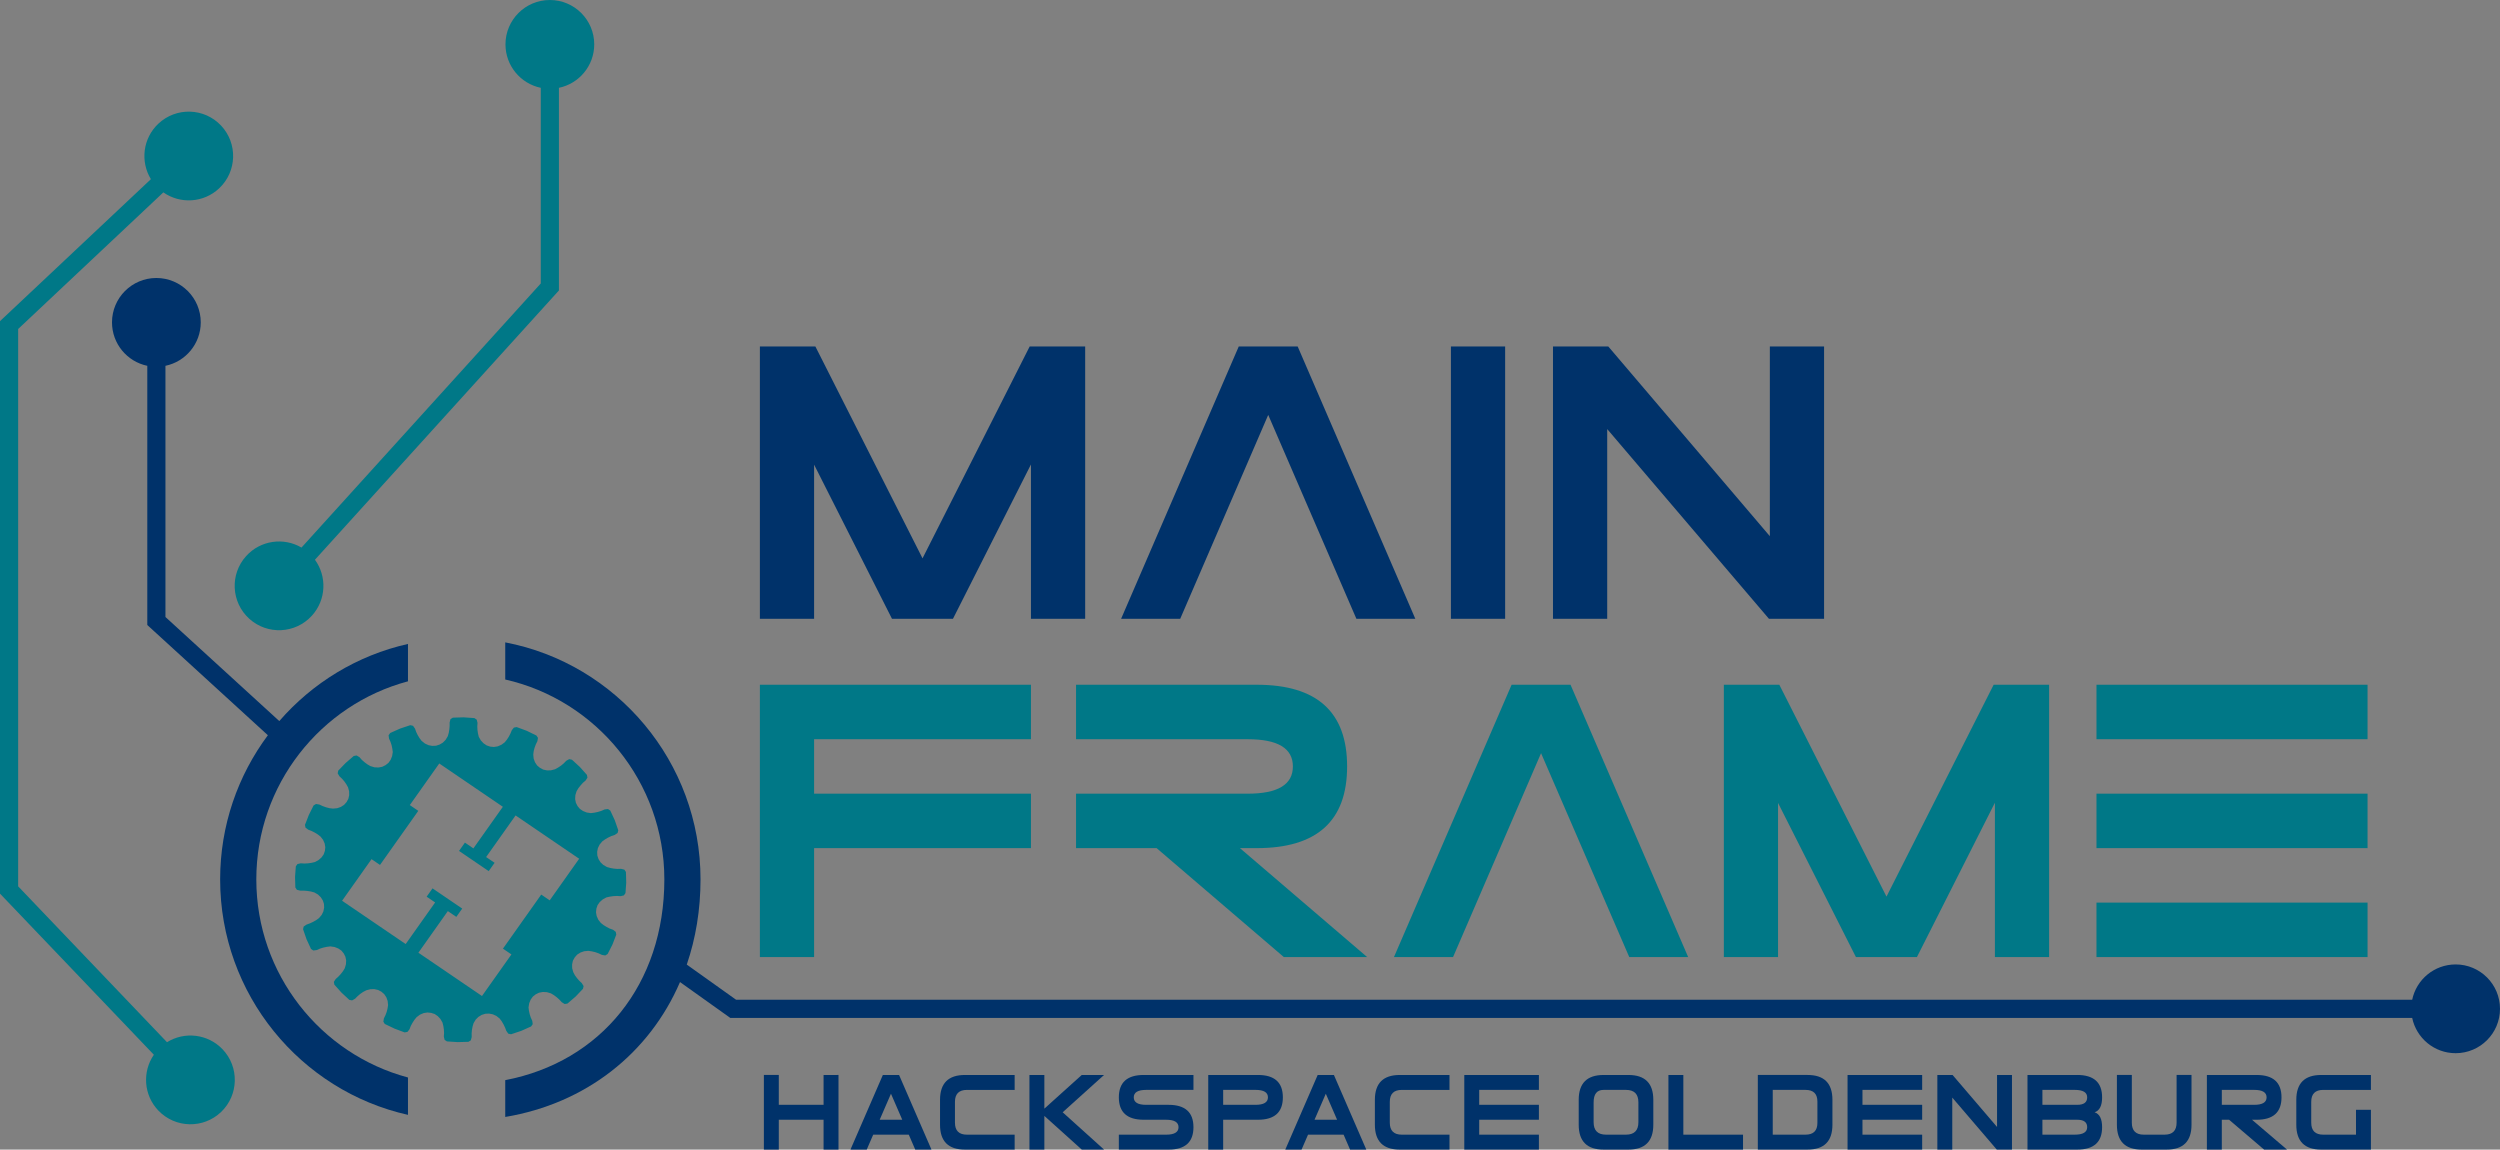 <?xml version="1.0" encoding="UTF-8" standalone="no"?>
<!-- Created with Inkscape (http://www.inkscape.org/) -->

<svg
   xmlns:dc="http://purl.org/dc/elements/1.1/"
   xmlns:cc="http://creativecommons.org/ns#"
   xmlns:rdf="http://www.w3.org/1999/02/22-rdf-syntax-ns#"
   xmlns:svg="http://www.w3.org/2000/svg"
   xmlns="http://www.w3.org/2000/svg"
   xmlns:sodipodi="http://sodipodi.sourceforge.net/DTD/sodipodi-0.dtd"
   xmlns:inkscape="http://www.inkscape.org/namespaces/inkscape"
   width="521.617"
   height="239.867"
   id="svg2"
   version="1.1"
   inkscape:version="0.48.5 r10040"
   sodipodi:docname="MainframeLogo_BZ16_kaputt.svg">
  <rect width="100%" height="100%" fill="#808080" stroke="none"/>
  <defs
     id="defs4" />
  <sodipodi:namedview
     id="base"
     pagecolor="#ffffff"
     bordercolor="#666666"
     borderopacity="1.0"
     inkscape:pageopacity="0.0"
     inkscape:pageshadow="2"
     inkscape:zoom="1.1616847"
     inkscape:cx="228.36382"
     inkscape:cy="88.328262"
     inkscape:document-units="px"
     inkscape:current-layer="layer1"
     showgrid="false"
     inkscape:window-width="1280"
     inkscape:window-height="754"
     inkscape:window-x="0"
     inkscape:window-y="0"
     inkscape:window-maximized="1"
     fit-margin-top="0"
     fit-margin-left="0"
     fit-margin-right="0"
     fit-margin-bottom="0" />
  <g
     inkscape:label="Ebene 1"
     inkscape:groupmode="layer"
     id="layer1"
     transform="translate(-73.477,-138.143)">
    <g
       id="g3094">
      <path
         style="fill:#007887"
         inkscape:connector-curvature="0"
         d="m 119.907,357.064 c -3.083,-3.227 -7.941,-3.737 -11.585,-1.468 l -31.055,-32.52 v -116.291 l 30.292,-28.501 c 3.518,2.463 8.397,2.212 11.647,-0.848 3.724,-3.504 3.902,-9.363 0.399,-13.088 -3.503,-3.724 -9.364,-3.901 -13.088,-0.397 -3.25,3.058 -3.798,7.913 -1.554,11.575 l -31.486,29.622 v 119.448 l 32.103,33.617 c -2.436,3.536 -2.149,8.413 0.934,11.64 3.532,3.698 9.393,3.834 13.091,0.304 3.698,-3.533 3.833,-9.394 0.302,-13.093 z"
         id="path2988" />
      <path
         style="fill:#007887"
         inkscape:connector-curvature="0"
         d="m 197.463,147.403 c 0,-5.113 -4.146,-9.26 -9.26,-9.26 -5.114,0 -9.26,4.146 -9.26,9.26 0,4.463 3.161,8.188 7.366,9.063 v 40.82 l -49.926,55.104 c -3.704,-2.174 -8.547,-1.536 -11.544,1.772 -3.433,3.789 -3.145,9.646 0.645,13.078 3.79,3.434 9.646,3.145 13.079,-0.646 2.997,-3.308 3.156,-8.188 0.627,-11.661 l 50.908,-56.188 v -42.279 c 4.204,-0.875 7.365,-4.6 7.365,-9.063 z"
         id="path2990" />
      <path
         style="fill:none;stroke:#ffffff;stroke-width:2.674;stroke-miterlimit:10"
         inkscape:connector-curvature="0"
         stroke-miterlimit="10"
         d="M 225.949,348.629"
         id="path2992" />
      <path
         id="path2996"
         d="m 585.836,339.37 c -4.465,0 -8.188,3.161 -9.063,7.366 h -349.714 l -10.288,-7.335 c 1.863,-5.456 2.868,-11.424 2.868,-17.773 0,-24.546 -17.576,-45.031 -40.746,-49.455 v 7.746 c 18.977,4.3 33.198,21.36 33.198,41.709 0,21.903 -13.25,38.055 -33.198,41.887 v 7.68 c 16.845,-2.826 30.045,-13.265 36.466,-28.146 l 10.487,7.479 h 350.926 c 0.875,4.203 4.6,7.362 9.064,7.362 5.111,0 9.258,-4.146 9.258,-9.26 0.002,-5.113 -4.144,-9.26 -9.258,-9.26 z"
         inkscape:connector-curvature="0"
         style="fill:#00326a" />
      <path
         id="path2998"
         d="m 131.751,288.59 -23.753,-21.711 v -52.411 c 4.205,-0.875 7.365,-4.6 7.365,-9.063 0,-5.113 -4.146,-9.26 -9.259,-9.26 -5.113,0 -9.259,4.146 -9.259,9.26 0,4.463 3.16,8.188 7.364,9.063 v 54.08 l 25.159,22.998 c -6.252,8.397 -9.96,18.812 -9.96,30.083 0,23.991 16.795,44.104 39.191,49.127 v -7.798 c -18.194,-4.859 -31.643,-21.543 -31.643,-41.329 0,-19.787 13.448,-36.474 31.643,-41.331 v -7.798 c -10.601,2.378 -19.944,8.139 -26.848,16.09 z"
         inkscape:connector-curvature="0"
         style="fill:#00326a" />
      <path
         id="path3002"
         d="m 510.899,292.376 h 56.561 v -11.366 h -56.561 v 11.366 l 0,0 z m 0,22.727 h 56.561 v -11.363 h -56.561 v 11.363 l 0,0 z m 56.56,11.363 h -56.561 v 11.366 h 56.561 v -11.366 z m -106.75,11.366 h 12.746 v -0.04 l 16.25,-32.16 v 32.2 h 11.311 v -56.822 h -11.572 l -22.359,44.207 -22.361,-44.207 h -11.574 v 56.822 h 11.309 v -32.161 l 16.25,32.161 z m -35.002,0 -24.547,-56.822 h -12.291 l -24.549,56.822 h 12.33 l 18.363,-42.541 18.402,42.541 h 12.292 z m -84.359,0 h 17.383 l -26.545,-22.729 h 3.508 c 12.566,0 18.854,-5.682 18.854,-17.047 0,-11.361 -6.287,-17.045 -18.854,-17.045 h -37.706 v 11.366 h 35.819 c 6.283,0 9.426,1.893 9.426,5.68 0,3.789 -3.143,5.684 -9.426,5.684 h -35.819 v 11.363 h 16.816 l 26.544,22.728 z m -98.013,-45.456 h 45.246 v -11.366 h -56.558 v 56.822 h 11.312 v -22.729 h 45.246 v -11.363 h -45.246 v -11.364 z"
         inkscape:connector-curvature="0"
         style="fill:#007887" />
      <path
         style="fill:#00326a"
         inkscape:connector-curvature="0"
         d="m 442.563,267.253 h 11.502 v -56.821 h -11.314 v 39.584 l -33.709,-39.584 h -11.539 v 56.821 h 11.314 v -39.585 l 33.746,39.585 z m -55.043,-56.822 h -11.313 v 56.821 h 11.313 v -56.821 z m -18.742,56.822 -24.547,-56.822 h -12.291 l -24.548,56.821 h 12.331 l 18.363,-42.54 18.398,42.54 12.294,0.001 0,0 z m -109.191,0 h 12.743 v -0.039 l 16.251,-32.16 v 32.199 h 11.313 v -56.821 h -11.577 l -22.358,44.206 -22.359,-44.206 h -11.576 v 56.821 h 11.312 v -32.162 l 16.251,32.162 z"
         id="path3004" />
      <path
         id="path3008"
         d="m 245.313,368.66 v -6.218 l 3.114,-0.012 v 15.569 h -3.114 v -6.228 h -9.342 v 6.228 h -3.114 v -15.569 h 3.114 v 6.229 h 9.342 z"
         inkscape:connector-curvature="0"
         style="fill:#00326a" />
      <path
         id="path3010"
         d="m 255.667,374.886 -1.348,3.114 h -3.395 l 6.758,-15.569 h 3.382 l 6.758,15.569 h -3.384 l -1.35,-3.114 h -7.421 z m 6.062,-3.112 -2.355,-5.43 -2.355,5.43 h 4.71 z"
         inkscape:connector-curvature="0"
         style="fill:#00326a" />
      <path
         id="path3012"
         d="m 285.181,374.886 v 3.114 h -10.38 c -3.459,0 -5.19,-1.729 -5.19,-5.189 v -5.188 c 0,-3.46 1.73,-5.19 5.19,-5.19 h 10.38 v 3.114 h -9.954 c -1.667,0 -2.502,0.83 -2.502,2.491 v 4.35 c 0,1.666 0.839,2.5 2.513,2.5 l 9.943,-0.002 0,0 z"
         inkscape:connector-curvature="0"
         style="fill:#00326a" />
      <path
         id="path3014"
         d="m 291.379,370.974 v 7.026 h -3.114 v -15.569 h 3.114 v 7.026 l 7.805,-7.026 h 4.65 l -8.635,7.785 8.635,7.784 h -4.65 l -7.805,-7.026 z"
         inkscape:connector-curvature="0"
         style="fill:#00326a" />
      <path
         id="path3016"
         d="m 312.109,371.774 c -3.46,0 -5.189,-1.558 -5.189,-4.672 0,-3.112 1.729,-4.671 5.189,-4.671 h 10.379 v 3.114 h -9.862 c -1.73,0 -2.593,0.521 -2.593,1.557 0,1.038 0.863,1.559 2.593,1.559 h 4.672 c 3.459,0 5.19,1.557 5.19,4.67 0,3.114 -1.73,4.671 -5.19,4.671 h -10.379 v -3.114 h 9.858 c 1.73,0 2.596,-0.519 2.596,-1.557 0,-1.037 -0.866,-1.557 -2.596,-1.557 h -4.668 z"
         inkscape:connector-curvature="0"
         style="fill:#00326a" />
      <path
         id="path3018"
         d="m 328.686,378 h -3.113 v -15.569 h 10.379 c 3.459,0 5.189,1.559 5.189,4.671 0,3.114 -1.73,4.671 -5.189,4.671 h -7.266 v 6.227 l 0,0 z m 6.746,-9.34 c 1.73,0 2.596,-0.521 2.596,-1.559 0,-1.036 -0.863,-1.557 -2.596,-1.557 h -6.744 v 3.114 l 6.744,0.002 0,0 z"
         inkscape:connector-curvature="0"
         style="fill:#00326a" />
      <path
         id="path3020"
         d="m 346.395,374.886 -1.35,3.114 h -3.395 l 6.758,-15.569 h 3.383 l 6.758,15.569 h -3.385 l -1.35,-3.114 h -7.419 z m 6.061,-3.112 -2.355,-5.43 -2.354,5.43 h 4.709 z"
         inkscape:connector-curvature="0"
         style="fill:#00326a" />
      <path
         id="path3022"
         d="m 375.909,374.886 v 3.114 h -10.379 c -3.459,0 -5.189,-1.729 -5.189,-5.189 v -5.188 c 0,-3.46 1.73,-5.19 5.189,-5.19 h 10.379 v 3.114 h -9.955 c -1.666,0 -2.5,0.83 -2.5,2.491 v 4.35 c 0,1.666 0.838,2.5 2.512,2.5 l 9.943,-0.002 0,0 z"
         inkscape:connector-curvature="0"
         style="fill:#00326a" />
      <path
         id="path3024"
         d="m 382.108,374.886 h 12.455 v 3.114 h -15.568 v -15.569 h 15.568 v 3.114 h -12.455 v 3.114 h 12.455 v 3.113 h -12.455 v 3.114 z"
         inkscape:connector-curvature="0"
         style="fill:#00326a" />
      <path
         id="path3026"
         d="m 413.247,378 -5.191,0.01 v -0.01 c -3.459,0 -5.188,-1.729 -5.188,-5.189 v -5.188 c 0,-3.46 1.729,-5.19 5.188,-5.19 h 5.191 c 3.459,0 5.189,1.73 5.189,5.19 v 5.188 c 0,3.453 -1.73,5.183 -5.189,5.189 z m -0.522,-3.114 c 1.73,0 2.598,-0.864 2.598,-2.594 v -4.152 c 0,-1.729 -0.865,-2.595 -2.598,-2.595 h -4.67 c -1.383,0 -2.074,0.865 -2.074,2.595 v 4.152 c 0,1.729 0.863,2.594 2.594,2.594 h 4.15 z"
         inkscape:connector-curvature="0"
         style="fill:#00326a" />
      <path
         id="path3028"
         d="m 437.155,374.886 v 3.114 h -15.568 v -15.569 h 3.113 v 12.455 h 12.455 z"
         inkscape:connector-curvature="0"
         style="fill:#00326a" />
      <path
         id="path3030"
         d="m 450.62,362.431 c 3.459,0 5.188,1.73 5.188,5.19 v 5.188 c 0,3.46 -1.729,5.189 -5.188,5.189 h -10.379 v -15.569 l 10.379,0.002 0,0 z m -0.426,3.114 h -6.84 v 9.341 h 6.828 c 1.66,0 2.49,-0.819 2.49,-2.459 v -4.432 c 0.002,-1.633 -0.824,-2.45 -2.478,-2.45 z"
         inkscape:connector-curvature="0"
         style="fill:#00326a" />
      <path
         id="path3032"
         d="m 462.075,374.886 h 12.455 v 3.114 h -15.569 v -15.569 h 15.568 v 3.114 h -12.455 v 3.114 h 12.455 v 3.113 h -12.455 v 3.114 z"
         inkscape:connector-curvature="0"
         style="fill:#00326a" />
      <path
         id="path3034"
         d="m 480.813,367.155 v 10.846 h -3.113 v -15.569 h 3.176 l 9.279,10.847 v -10.847 h 3.113 v 15.569 h -3.168 l -9.287,-10.846 z"
         inkscape:connector-curvature="0"
         style="fill:#00326a" />
      <path
         id="path3036"
         d="m 506.885,362.431 c 3.459,0 5.189,1.559 5.189,4.671 0,1.729 -0.521,2.769 -1.559,3.114 1.037,0.346 1.559,1.384 1.559,3.113 0,3.114 -1.73,4.671 -5.189,4.671 h -10.381 v -15.569 h 10.381 z m 0,6.229 c 1.385,0 2.074,-0.521 2.074,-1.559 0,-1.036 -0.863,-1.557 -2.594,-1.557 h -6.746 v 3.114 l 7.266,0.002 0,0 z m 0,3.114 h -7.266 v 3.112 h 6.746 c 1.729,0 2.594,-0.519 2.594,-1.557 0,-1.037 -0.689,-1.555 -2.074,-1.555 z"
         inkscape:connector-curvature="0"
         style="fill:#00326a" />
      <path
         id="path3038"
         d="m 527.614,362.431 h 3.115 v 10.38 c 0,3.46 -1.73,5.189 -5.191,5.189 h -5.189 c -3.459,0 -5.188,-1.729 -5.188,-5.189 v -10.38 h 3.113 v 9.955 c 0,1.666 0.83,2.5 2.49,2.5 h 4.35 c 1.668,0 2.502,-0.836 2.502,-2.511 v -9.944 h -0.002 z"
         inkscape:connector-curvature="0"
         style="fill:#00326a" />
      <path
         id="path3040"
         d="m 538.569,371.774 h -1.518 v 6.228 h -3.113 v -15.569 h 10.381 c 3.459,0 5.188,1.559 5.188,4.671 0,3.114 -1.729,4.672 -5.188,4.672 h -0.967 l 7.307,6.228 h -4.783 l -7.307,-6.23 z m 5.23,-3.114 c 1.73,0 2.596,-0.521 2.596,-1.559 0,-1.036 -0.865,-1.557 -2.596,-1.557 h -6.746 v 3.114 l 6.746,0.002 0,0 z"
         inkscape:connector-curvature="0"
         style="fill:#00326a" />
      <path
         id="path3042"
         d="m 568.163,369.698 v 8.303 h -10.381 c -3.459,0 -5.189,-1.729 -5.189,-5.189 v -5.188 c 0,-3.46 1.73,-5.19 5.189,-5.19 h 10.381 v 3.114 h -9.955 c -1.668,0 -2.5,0.83 -2.5,2.491 v 4.35 c 0,1.666 0.836,2.5 2.512,2.5 h 6.828 v -5.188 h 3.115 v -0.003 z"
         inkscape:connector-curvature="0"
         style="fill:#00326a" />
      <path
         d="m 153.774,351.796 2.019,0.966 2.104,0.789 0.59,-0.104 0.436,-0.557 0.265,-0.688 0.355,-0.65 0.392,-0.611 0.469,-0.571 0.693,-0.517 0.767,-0.33 0.794,-0.127 0.771,0.083 0.74,0.238 0.653,0.444 0.561,0.608 0.429,0.758 0.168,0.702 0.112,0.72 0.039,0.734 -0.048,0.739 0.158,0.678 0.486,0.331 2.248,0.147 2.256,-0.063 0.485,-0.313 0.183,-0.687 -0.016,-0.743 0.06,-0.722 0.135,-0.721 0.206,-0.696 0.446,-0.748 0.572,-0.575 0.683,-0.41 0.752,-0.238 0.785,-0.035 0.779,0.152 0.748,0.341 0.687,0.548 0.431,0.583 0.375,0.64 0.318,0.659 0.256,0.681 0.413,0.585 0.574,0.127 2.134,-0.712 2.05,-0.918 0.339,-0.478 -0.088,-0.686 -0.309,-0.675 -0.226,-0.701 -0.159,-0.713 -0.093,-0.713 0.138,-0.864 0.297,-0.745 0.454,-0.642 0.62,-0.493 0.693,-0.334 0.79,-0.153 0.839,0.042 0.833,0.246 0.642,0.38 0.578,0.433 0.556,0.499 0.5,0.541 0.605,0.373 0.582,-0.093 1.695,-1.458 1.542,-1.62 0.129,-0.565 -0.36,-0.605 -0.543,-0.516 -0.479,-0.55 -0.428,-0.588 -0.345,-0.646 -0.232,-0.841 -0.007,-0.8 0.169,-0.77 0.377,-0.676 0.513,-0.583 0.681,-0.429 0.762,-0.27 0.89,-0.085 0.726,0.108 0.725,0.172 0.692,0.246 0.683,0.32 0.704,0.118 0.49,-0.31 1.006,-1.976 0.796,-2.062 -0.107,-0.58 -0.563,-0.433 -0.704,-0.254 -0.664,-0.347 -0.618,-0.381 -0.582,-0.46 -0.527,-0.68 -0.332,-0.757 -0.132,-0.773 0.078,-0.759 0.244,-0.725 0.451,-0.641 0.622,-0.552 0.777,-0.427 0.711,-0.158 0.74,-0.107 0.747,-0.039 0.754,0.047 0.686,-0.16 0.338,-0.478 0.157,-2.2 -0.063,-2.214 -0.321,-0.483 -0.705,-0.174 -0.75,0.02 -0.742,-0.063 -0.735,-0.132 -0.703,-0.197 -0.764,-0.438 -0.591,-0.564 -0.413,-0.667 -0.242,-0.735 -0.035,-0.771 0.149,-0.767 0.354,-0.732 0.558,-0.674 0.589,-0.426 0.642,-0.374 0.672,-0.314 0.713,-0.245 0.589,-0.403 0.134,-0.561 -0.729,-2.096 -0.929,-2.007 -0.487,-0.332 -0.7,0.087 -0.69,0.301 -0.713,0.222 -0.731,0.154 -0.728,0.091 -0.875,-0.129 -0.772,-0.31 -0.652,-0.444 -0.491,-0.592 -0.344,-0.683 -0.156,-0.774 0.048,-0.82 0.252,-0.818 0.38,-0.632 0.444,-0.566 0.497,-0.554 0.568,-0.49 0.376,-0.588 -0.105,-0.578 -1.486,-1.665 -1.64,-1.501 -0.569,-0.123 -0.623,0.349 -0.521,0.539 -0.559,0.464 -0.62,0.413 -0.642,0.351 -0.863,0.226 -0.812,0.01 -0.789,-0.168 -0.688,-0.371 -0.594,-0.502 -0.437,-0.666 -0.274,-0.75 -0.081,-0.868 0.094,-0.724 0.19,-0.707 0.253,-0.672 0.327,-0.669 0.119,-0.69 -0.321,-0.485 -2.025,-0.991 -2.092,-0.773 -0.589,0.104 -0.432,0.552 -0.281,0.684 -0.342,0.658 -0.389,0.605 -0.464,0.576 -0.699,0.514 -0.766,0.33 -0.794,0.127 -0.768,-0.073 -0.737,-0.246 -0.669,-0.455 -0.554,-0.595 -0.429,-0.757 -0.167,-0.701 -0.104,-0.722 -0.038,-0.733 0.048,-0.74 -0.162,-0.674 -0.487,-0.331 -2.25,-0.157 -2.25,0.067 -0.495,0.316 -0.174,0.686 -0.001,0.73 -0.065,0.728 -0.122,0.728 -0.202,0.69 -0.448,0.749 -0.577,0.582 -0.679,0.404 -0.744,0.242 -0.787,0.034 -0.787,-0.149 -0.746,-0.348 -0.687,-0.547 -0.435,-0.577 -0.383,-0.63 -0.312,-0.655 -0.25,-0.7 -0.414,-0.587 -0.574,-0.126 -2.136,0.716 -2.048,0.913 -0.338,0.478 0.093,0.691 0.302,0.673 0.232,0.704 0.149,0.713 0.097,0.708 -0.138,0.864 -0.309,0.763 -0.453,0.639 -0.609,0.478 -0.693,0.342 -0.785,0.148 -0.84,-0.041 -0.837,-0.25 -0.641,-0.371 -0.583,-0.438 -0.563,-0.488 -0.489,-0.559 -0.609,-0.366 -0.59,0.105 -1.688,1.456 -1.553,1.604 -0.113,0.566 0.359,0.604 0.532,0.509 0.491,0.56 0.415,0.603 0.358,0.63 0.227,0.846 0.016,0.799 -0.177,0.771 -0.374,0.678 -0.517,0.58 -0.671,0.427 -0.774,0.27 -0.883,0.081 -0.739,-0.092 -0.711,-0.187 -0.704,-0.255 -0.672,-0.313 -0.703,-0.117 -0.505,0.308 -0.992,1.992 -0.806,2.065 0.114,0.567 0.567,0.427 0.693,0.271 0.67,0.337 0.623,0.384 0.582,0.45 0.532,0.684 0.332,0.757 0.13,0.779 -0.081,0.751 -0.255,0.743 -0.454,0.639 -0.607,0.536 -0.778,0.425 -0.715,0.166 -0.73,0.104 -0.753,0.036 -0.748,-0.045 -0.691,0.156 -0.337,0.479 -0.162,2.204 0.066,2.208 0.321,0.485 0.704,0.174 0.745,10e-4 0.737,0.06 0.743,0.12 0.708,0.192 0.762,0.438 0.588,0.57 0.422,0.664 0.241,0.736 0.03,0.767 -0.153,0.773 -0.349,0.725 -0.561,0.673 -0.592,0.432 -0.653,0.368 -0.667,0.309 -0.699,0.255 -0.597,0.405 -0.125,0.559 0.722,2.093 0.933,2.017 0.486,0.331 0.704,-0.09 0.689,-0.303 0.714,-0.221 0.723,-0.153 0.727,-0.09 0.876,0.13 0.764,0.296 0.669,0.455 0.486,0.598 0.342,0.674 0.157,0.774 -0.048,0.818 -0.245,0.822 -0.387,0.63 -0.448,0.572 -0.508,0.545 -0.552,0.493 -0.38,0.594 0.105,0.579 1.474,1.646 1.646,1.53 0.585,0.11 0.614,-0.346 0.517,-0.523 0.564,-0.484 0.606,-0.415 0.663,-0.345 0.854,-0.223 0.814,-0.016 0.788,0.174 0.69,0.366 0.591,0.507 0.441,0.662 0.27,0.754 0.091,0.867 -0.114,0.718 -0.176,0.709 -0.26,0.691 -0.323,0.656 -0.111,0.687 0.304,0.497 0.005,-0.006 z m 20.266,-5.84 -13.267,-9.033 6.143,-8.681 1.77,1.206 1.229,-1.736 -1.77,-1.203 -2.653,-1.808 -1.769,-1.205 -1.229,1.735 1.77,1.205 -6.145,8.679 -13.268,-9.033 6.143,-8.679 1.77,1.205 7.987,-11.283 -1.769,-1.205 6.144,-8.68 13.269,9.036 -6.145,8.679 -1.768,-1.206 -1.229,1.736 6.191,4.216 1.229,-1.737 -1.769,-1.202 6.146,-8.68 13.267,9.034 -6.145,8.68 -1.768,-1.205 -7.99,11.285 1.771,1.204 -6.145,8.676 z"
         enable-background="new    "
         connector-curvature="0"
         id="path10082"
         inkscape:connector-curvature="0"
         style="fill:#007887" />
    </g>
  </g>
</svg>
